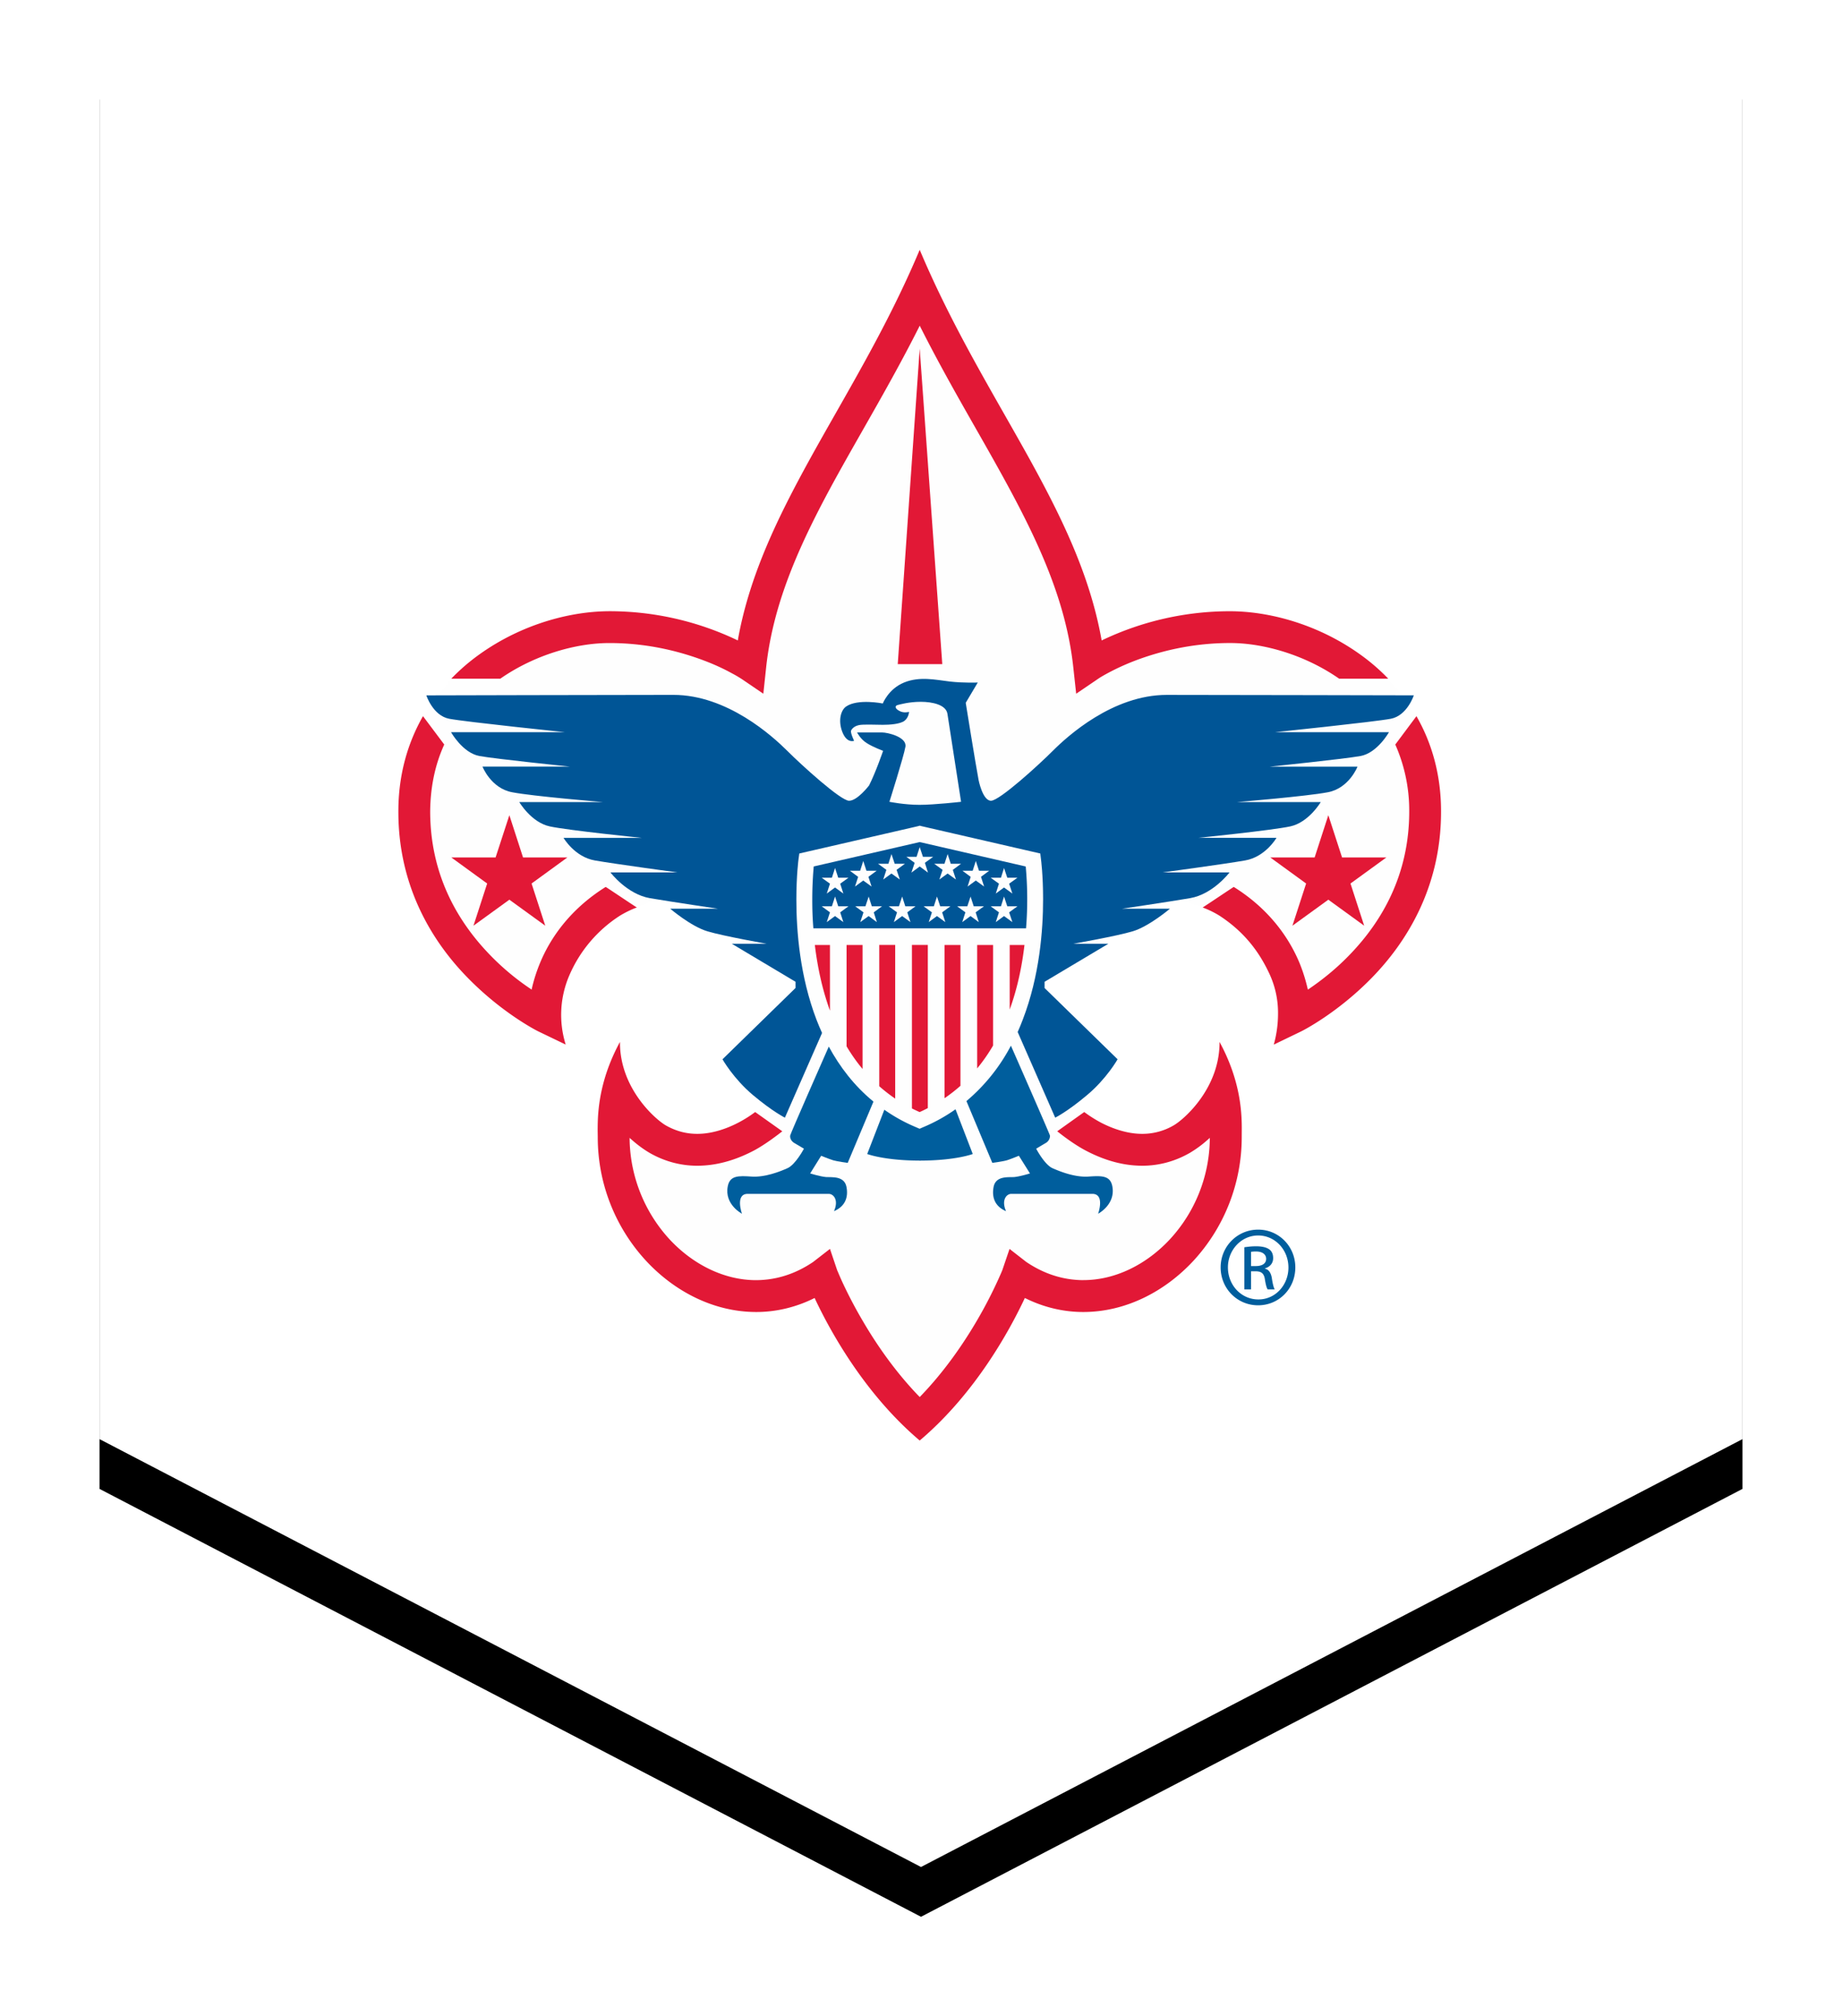 <svg xmlns="http://www.w3.org/2000/svg" xmlns:xlink="http://www.w3.org/1999/xlink" width="74" height="81" viewBox="0 0 74 81">
    <defs>
        <path id="b" d="M0 0h66v55.812L33 73 0 55.812z"/>
        <filter id="a" width="121.2%" height="119.2%" x="-10.6%" y="-6.8%" filterUnits="objectBoundingBox">
            <feOffset dy="2" in="SourceAlpha" result="shadowOffsetOuter1"/>
            <feGaussianBlur in="shadowOffsetOuter1" result="shadowBlurOuter1" stdDeviation="2"/>
            <feColorMatrix in="shadowBlurOuter1" values="0 0 0 0 0 0 0 0 0 0 0 0 0 0 0 0 0 0 0.5 0"/>
        </filter>
    </defs>
    <g fill="none" fill-rule="evenodd">
        <g transform="translate(4 2)">
            <use fill="#000" filter="url(#a)" xlink:href="#b"/>
            <use fill="#FFF" xlink:href="#b"/>
        </g>
        <path fill="#005E9D" d="M50.259 50.86h.195c.221 0 .412-.082.412-.292 0-.146-.11-.294-.412-.294a1.37 1.37 0 0 0-.195.013v.573zm0 .936h-.27v-1.692c.142-.019.275-.039.478-.039.256 0 .426.052.526.126.101.075.154.188.154.351 0 .222-.148.357-.329.411v.012c.147.03.249.163.282.413.04.262.08.363.108.418h-.281c-.043-.055-.082-.208-.116-.43-.04-.216-.147-.296-.364-.296h-.188v.726zm.283-2.165c-.668 0-1.212.574-1.212 1.282 0 .72.544 1.287 1.218 1.287.675.008 1.213-.566 1.213-1.282 0-.713-.538-1.287-1.213-1.287h-.006zm.006-.235c.828 0 1.49.673 1.49 1.517 0 .857-.662 1.523-1.496 1.523-.83 0-1.504-.666-1.504-1.523 0-.844.674-1.517 1.504-1.517h.006z"/>
        <path fill="#FEFEFE" d="M55.081 39.266c1.38-1.402 2.786-3.61 2.786-6.655v-.031c0-1.493-.39-2.79-1.021-3.87-.014-.02-.103-.205-.252-.415l-.03-.04.026-.046c.05-.085.09-.16.113-.217-.069 0-.164 0-.286-.003h-.04l-.025-.03a5.077 5.077 0 0 0-.509-.59c-.24-.232-.604-.598-.93-.85-1.682-1.316-3.753-1.943-5.5-1.947a11.94 11.94 0 0 0-5.08 1.141l-.095.046-.017-.103c-.463-2.55-1.582-4.85-2.875-7.196-1.426-2.581-3.068-5.231-4.394-8.362-1.324 3.13-2.973 5.781-4.396 8.362-1.292 2.345-2.41 4.645-2.873 7.196l-.019.103-.095-.046a11.914 11.914 0 0 0-5.078-1.14c-1.75.003-3.817.63-5.501 1.947a7.697 7.697 0 0 0-.924.844l-.514.628h-.042c-.126.002-.229.002-.3.002.025.057.065.134.113.217l.028.046-.291.45c-.486.787-1.029 2.382-1.027 3.88v.024c0 3.045 1.408 5.253 2.791 6.655 1.385 1.412 2.763 2.111 2.803 2.132l1.058.51a4.129 4.129 0 0 1-.164-1.154c0-.47.08-1.025.335-1.602a5.363 5.363 0 0 1 2.043-2.399c.424-.263.78-.366.78-.366.007 0 .43-.154 1.11-.272l.011-.004.015.004a231.9 231.9 0 0 0 2.04.312l-.009.16h-1.694c.082.063.193.145.319.229.286.204.657.427.971.522.648.19 2.373.494 2.373.494l-.014.158H29.69l2.349 1.404v.328l-2.913 2.844c.045.074.139.223.284.412.205.274.508.63.895.954.137.119.267.22.387.313l.074.057-.377.358a4.27 4.27 0 0 1-.713.456c-.448.236-1.042.451-1.654.451H28.012c-.42 0-.846-.095-1.288-.352-.429-.25-1.8-1.46-1.843-3.264-.773 1.47-.84 2.686-.842 3.367 0 .144.006.264.006.362 0 1.918.749 3.658 1.911 4.921 1.159 1.263 2.738 2.07 4.422 2.07h.004c.764 0 1.542-.17 2.287-.538l.072-.032.036.072c.58 1.229 1.955 3.77 4.173 5.653 2.225-1.888 3.597-4.424 4.176-5.653l.033-.072.074.032a5.143 5.143 0 0 0 2.287.537H43.529c1.679-.001 3.26-.807 4.419-2.069a7.296 7.296 0 0 0 1.91-4.921c0-.096.004-.218.004-.362 0-.68-.068-1.896-.842-3.367-.04 1.804-1.417 3.014-1.838 3.264a2.511 2.511 0 0 1-1.29.352h-.01c-.611 0-1.208-.215-1.657-.451a4.588 4.588 0 0 1-.711-.456l-.008-.004-.309-.388.065-.048c.113-.086.23-.183.359-.288.384-.324.685-.68.891-.954a5.34 5.34 0 0 0 .284-.412l-2.913-2.844v-.328l2.353-1.404h-1.117l-.011-.158s1.724-.303 2.372-.494c.313-.095.682-.318.97-.522.124-.084.234-.166.322-.229h-1.696l-.013-.16c.002 0 1.076-.16 1.995-.305l.011-.003.017.003c.439.084.959.237 1.13.265.004 0 .36.103.79.366 1.137.741 1.697 1.643 2.04 2.399.247.547.326 1.096.326 1.566 0 .528-.096.959-.159 1.19l1.062-.51c.04-.02 1.42-.72 2.806-2.132"/>
        <path fill="#E21836" d="M20.463 32.748l.549 1.696h1.783l-1.44 1.048.55 1.695-1.442-1.045-1.442 1.045.55-1.695-1.442-1.048h1.781zM53.364 32.748l.551 1.696h1.782l-1.443 1.048.55 1.695-1.44-1.045-1.442 1.045.55-1.695-1.442-1.048h1.784z"/>
        <path fill="#E21836" d="M24.333 35.629c-1.44.9-2.228 2.065-2.635 3.048a6.471 6.471 0 0 0-.324 1l-.016.077-.064-.044a10.035 10.035 0 0 1-1.692-1.435c-1.187-1.255-2.315-3.098-2.32-5.668.007-1.025.21-1.92.565-2.698l-.854-1.14c-.611 1.072-.989 2.348-.989 3.82v.028c0 3.056 1.412 5.268 2.8 6.676 1.387 1.416 2.768 2.113 2.81 2.134l1.112.535a4.002 4.002 0 0 1 .151-2.791 5.366 5.366 0 0 1 2.033-2.39c.282-.17.537-.278.674-.325-.316-.204-1.057-.705-1.251-.827M55.098 39.293c1.38-1.408 2.794-3.62 2.794-6.676V32.59c0-1.473-.374-2.75-.988-3.82l-.85 1.139a6.55 6.55 0 0 1 .56 2.698c-.003 2.57-1.129 4.413-2.318 5.669-.6.638-1.215 1.112-1.688 1.434l-.065.044-.02-.076a6.562 6.562 0 0 0-.319-1c-.41-.984-1.198-2.15-2.64-3.049-.191.122-.934.623-1.249.827.14.05.393.154.675.328 1.132.737 1.686 1.634 2.03 2.385a3.71 3.71 0 0 1 .323 1.559 4.61 4.61 0 0 1-.171 1.236l1.112-.537c.042-.021 1.427-.718 2.814-2.134M44.467 27.06a9.448 9.448 0 0 1 1.078-.499c.932-.36 2.27-.73 3.864-.73h.017c1.334 0 3.003.477 4.373 1.433h1.972a7.913 7.913 0 0 0-.842-.76c-1.692-1.318-3.763-1.947-5.518-1.95a11.92 11.92 0 0 0-5.091 1.144l-.061.03-.014-.07c-.464-2.557-1.583-4.857-2.877-7.206-1.434-2.594-3.09-5.26-4.42-8.417-1.326 3.156-2.986 5.823-4.417 8.417-1.293 2.35-2.414 4.65-2.879 7.206l-.011.07-.061-.03a11.916 11.916 0 0 0-5.09-1.145c-1.758.004-3.829.633-5.519 1.951-.295.23-.577.486-.842.76h1.97c1.37-.956 3.039-1.432 4.37-1.432h.022c1.595 0 2.928.37 3.862.73.469.18.833.365 1.076.499.122.064.216.121.273.156.032.019.053.034.065.042a.162.162 0 0 1 .013.007l.006.002v.002l.88.598.113-1.06c.291-2.687 1.426-5.12 2.87-7.736 1.014-1.835 2.169-3.75 3.253-5.895l.046-.094.048.094c1.082 2.145 2.242 4.06 3.252 5.895 1.442 2.615 2.58 5.049 2.87 7.735l.116 1.061.874-.594.006-.004.008-.004s.001-.003.007-.007c.015-.008.036-.023.065-.042.06-.035.152-.092.273-.156M24.01 45.325c0 .143.004.267.004.36 0 1.93.755 3.672 1.92 4.941 1.163 1.265 2.752 2.077 4.442 2.079h.004c.768 0 1.551-.174 2.3-.54l.05-.022.02.05c.582 1.234 1.963 3.783 4.198 5.675 2.243-1.896 3.616-4.441 4.201-5.676l.021-.05.05.023c.749.366 1.532.54 2.298.54h.005c1.692-.002 3.278-.814 4.442-2.079a7.333 7.333 0 0 0 1.92-4.94l.002-.36c0-.698-.07-1.956-.893-3.47v.028c-.006 1.833-1.405 3.064-1.83 3.316a2.486 2.486 0 0 1-1.274.348h-.008c-.608 0-1.2-.217-1.644-.446a5.39 5.39 0 0 1-.68-.43l-1.085.773c.17.137.648.509 1.117.76.57.303 1.366.624 2.3.624h.005c.61 0 1.275-.151 1.915-.522.239-.143.475-.313.702-.517l.093-.08-.004.124a6.044 6.044 0 0 1-1.58 3.927c-.958 1.042-2.225 1.663-3.492 1.663v.002h-.006c-.764-.004-1.535-.22-2.294-.732l-.672-.523-.292.859v.002c-.013.024-.027.065-.05.116a17.958 17.958 0 0 1-1.006 1.966c-.54.915-1.282 1.991-2.212 2.957l-.009.01-.04.04-.036-.04-.012-.01c-.93-.966-1.673-2.042-2.21-2.957a18.199 18.199 0 0 1-.808-1.522c-.09-.19-.154-.343-.198-.444-.02-.051-.04-.092-.05-.116v-.002h-.001l-.29-.86-.678.526c-.755.51-1.526.726-2.289.73-.005 0-.01-.002-.01 0-1.266-.002-2.533-.623-3.49-1.665a6.084 6.084 0 0 1-1.581-3.927l-.002-.124.091.08c.231.204.463.374.703.517.64.37 1.305.522 1.915.522h.008c.932 0 1.73-.32 2.302-.623.463-.252.94-.624 1.116-.76l-1.09-.774a4.86 4.86 0 0 1-.676.426c-.446.233-1.04.45-1.644.45h-.008c-.415 0-.836-.095-1.277-.348-.423-.252-1.825-1.483-1.827-3.316v-.028c-.823 1.514-.894 2.772-.895 3.47"/>
        <path fill="#E21836" d="M36.066 26.68h1.789l-.907-12.673zM32.735 37.96c.1.837.286 1.754.608 2.64v-2.64h-.608zM34.01 37.96v4.073c.19.318.402.623.642.91V37.96h-.642zM35.323 37.96v5.675c.2.177.413.343.64.498v-6.174h-.64zM36.635 37.96v6.567c.098.051.204.099.31.147a6.3 6.3 0 0 0 .329-.16v-6.555h-.639zM37.946 37.96v6.157c.227-.156.44-.322.639-.499V37.96h-.639zM39.257 37.96v4.959c.238-.29.452-.598.638-.917V37.96h-.638zM41.157 37.96h-.593v2.594c.317-.874.498-1.774.593-2.595"/>
        <path fill="#005E9D" d="M33.469 46.61c.177.05.587.104.587.104l1.034-2.461c-.773-.633-1.354-1.399-1.795-2.21-.223.504-1.535 3.486-1.549 3.568-.019.09.033.229.158.301.126.073.393.233.393.233s-.34.642-.661.783c-.318.143-.907.371-1.439.337-.533-.036-.874-.046-.96.39-.143.732.57 1.102.57 1.102s-.286-.798.23-.798h3.255c.196 0 .41.247.213.695.427-.181.589-.534.5-.98-.09-.445-.588-.375-.818-.39-.235-.02-.64-.145-.64-.145l.442-.71s.303.125.48.18"/>
        <path fill="#005596" d="M39.312 31.329s.162.838.5.838c.339 0 1.913-1.433 2.49-2.012.577-.576 2.4-2.24 4.571-2.24 2.168 0 9.925.018 9.925.018s-.267.818-.926.941c-.66.126-4.643.538-4.643.538H55.8s-.463.832-1.141.958c-.674.122-3.643.427-3.643.427h3.52s-.338.87-1.192 1.029c-.853.164-3.644.394-3.644.394h3.36s-.482.818-1.226.978c-.747.16-3.699.46-3.699.46h3.146s-.442.767-1.263.908c-.818.143-3.308.48-3.308.48h2.685s-.656.873-1.582 1.034c-.924.157-2.738.425-2.738.425H47s-.839.711-1.494.907c-.66.197-2.386.5-2.386.5h1.407l-2.563 1.528v.25l2.934 2.863s-.442.783-1.227 1.438c-.78.66-1.28.907-1.28.907l-1.507-3.44c.072-.168.144-.332.207-.504.673-1.753.814-3.578.814-4.84 0-.963-.084-1.598-.086-1.607l-.027-.221-4.77-1.098-.07-.019-.073.02-4.768 1.097-.03.22c-.002.01-.088.652-.088 1.632 0 1.263.141 3.086.812 4.834.066.175.143.35.22.523l-1.493 3.403s-.497-.247-1.282-.907c-.781-.655-1.225-1.438-1.225-1.438l2.934-2.864v-.25l-2.559-1.527h1.402s-1.724-.303-2.381-.5c-.662-.196-1.494-.907-1.494-.907h1.92s-1.815-.268-2.74-.425c-.924-.161-1.583-1.034-1.583-1.034h2.687s-2.49-.337-3.31-.48c-.817-.141-1.261-.907-1.261-.907h3.147s-2.953-.301-3.698-.461c-.749-.16-1.227-.978-1.227-.978h3.36s-2.79-.23-3.644-.394c-.855-.158-1.194-1.03-1.194-1.03h3.52s-2.968-.304-3.644-.426c-.675-.126-1.14-.958-1.14-.958h4.571s-3.982-.412-4.641-.538c-.657-.123-.922-.94-.922-.94s7.752-.02 9.923-.02c2.168 0 3.991 1.665 4.57 2.241.578.579 2.154 2.012 2.49 2.012.336 0 .803-.615.803-.615.267-.524.564-1.391.564-1.391s-.402-.147-.657-.31c-.254-.157-.389-.428-.389-.428h.995c.25 0 1.015.189.947.576-.067.39-.643 2.21-.643 2.21s.605.122 1.206.122c.603 0 1.673-.122 1.673-.122l-.548-3.535c-.056-.362-.602-.482-1.071-.482-.47 0-.844.107-.938.132-.093.028-.121.124.067.228.187.111.4.044.4.044s-.011.227-.184.36c-.176.132-.591.16-.871.16-.284 0-.791-.028-.966.014-.172.04-.267.133-.305.213-.044.08.118.414.118.414s-.282.122-.469-.345c-.186-.473-.057-.892.149-1.031.467-.324 1.473-.122 1.473-.122s.228-.587.855-.842c.629-.256 1.26-.109 1.835-.04.577.065 1.126.04 1.126.04l-.484.815s.395 2.458.516 3.097"/>
        <path fill="#005E9D" d="M38.388 44.561a6.812 6.812 0 0 1-1.32.728l-.124.055-.126-.055a6.715 6.715 0 0 1-1.291-.709l-.688 1.778s.676.26 2.09.265c0 .002 0 .002.004.002H36.99v-.002c1.417-.006 2.089-.265 2.089-.265l-.692-1.797zM43.723 47.265c-.533.034-1.118-.194-1.44-.337-.32-.141-.656-.783-.656-.783s.265-.16.391-.233c.122-.072.175-.211.16-.3-.019-.085-1.393-3.213-1.566-3.606a7.4 7.4 0 0 1-1.787 2.226l1.04 2.482s.41-.053.587-.104c.177-.056.48-.182.48-.182l.446.711s-.41.126-.64.145c-.233.015-.73-.055-.82.39-.087.446.07.799.498.98-.197-.448.019-.695.213-.695h3.254c.519 0 .233.798.233.798s.71-.37.57-1.102c-.084-.436-.427-.426-.963-.39"/>
        <path fill="#005596" d="M40.541 35.5l.13.396-.335-.244-.332.244.128-.397-.334-.24h.414l.124-.39.13.39h.41l-.335.24zm.13 1.543l-.335-.244-.332.244.128-.393-.334-.244h.414l.124-.39.13.39h.41l-.335.244.13.393zm-1.135-1.43l-.334-.241-.33.242.124-.39-.331-.245h.411l.126-.392.128.392h.411l-.331.244.126.39zm-.214 1.43l-.332-.244-.333.244.126-.393-.332-.244h.41l.13-.39.127.39h.412l-.334.244.126.393zM38.07 35.09l-.333.242.13-.389-.336-.244h.412l.127-.39.126.39h.413l-.331.244.126.389-.334-.242zm-.093 1.953l-.335-.244-.332.244.128-.393-.334-.244h.412l.126-.39.129.39h.412l-.334.244.128.393zm-1.362-1.99l.13-.392-.334-.242h.411l.126-.39.13.39h.411l-.333.242.125.393-.333-.246-.333.246zm-.038 1.99l-.334-.244-.333.244.127-.393-.335-.244h.412l.129-.39.126.39h.413l-.333.244.128.393zm-1.302-2.344h.415l.124-.39.13.39h.41l-.334.244.13.389-.336-.242-.331.242.126-.389-.334-.244zm-.048 2.344l-.33-.244-.337.244.13-.393-.335-.244h.413l.13-.39.126.39h.41l-.332.244.125.393zm-1.084-2.064h.412l.125-.392.128.392h.412l-.332.244.126.39-.334-.241-.331.242.126-.39-.332-.245zm-.389.52l.127.397-.334-.244-.333.244.129-.397-.333-.24h.41l.127-.39.128.39h.413l-.334.24zm.127 1.544l-.334-.244-.333.244.129-.393-.333-.244h.41l.127-.39.128.39h.413l-.334.244.127.393zm7.325-2.235l-4.258-.981-4.258.98-.016.2c-.02.271-.042.66-.042 1.13-.001.345.01.738.044 1.155h8.544a14.443 14.443 0 0 0-.013-2.485z"/>
    </g>
</svg>
